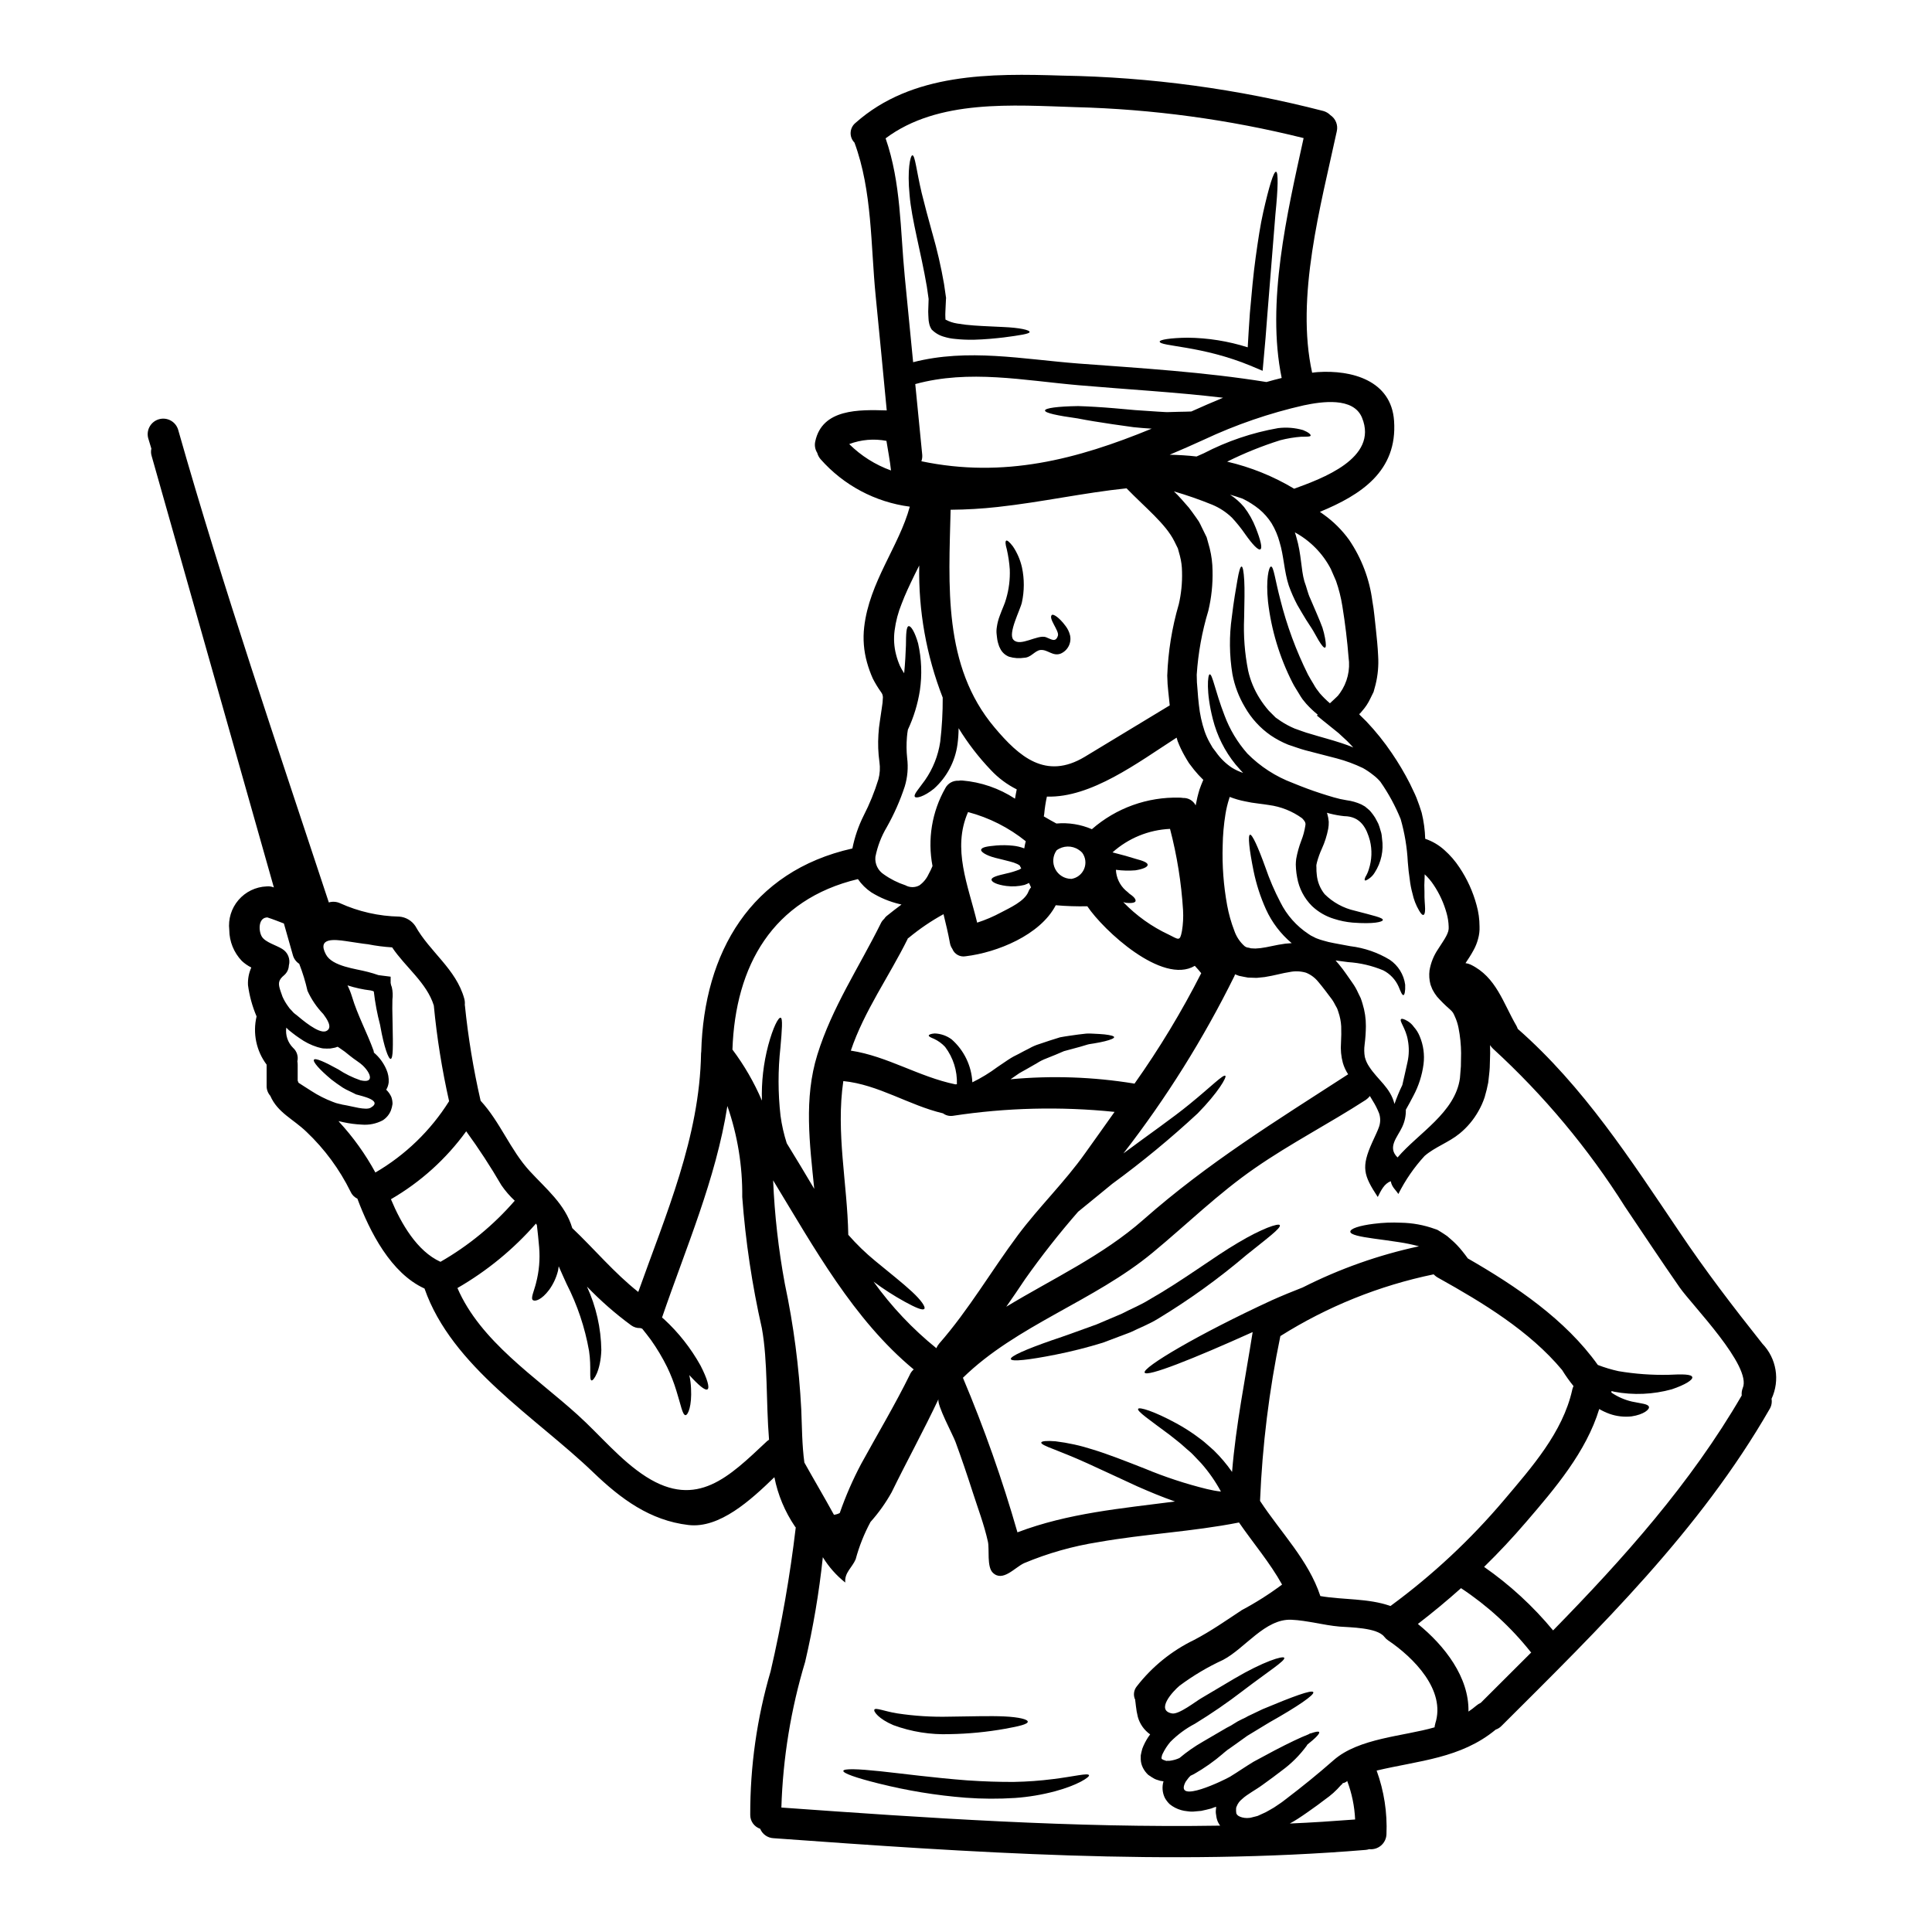 <?xml version="1.0" encoding="UTF-8"?>
<!-- Uploaded to: SVG Repo, www.svgrepo.com, Generator: SVG Repo Mixer Tools -->
<svg fill="#000000" width="800px" height="800px" version="1.1" viewBox="144 144 512 512" xmlns="http://www.w3.org/2000/svg">
 <g>
  <path d="m499.71 616.7c0.027-0.027 0.055-0.027 0.109-0.055l-0.082 0.109-0.395 0.355c-1.242 1.434-2.66 2.703-4.219 3.785-0.633 0.492-1.262 0.957-1.969 1.48-1.754 1.258-3.543 2.551-5.207 3.617-0.711 0.469-1.43 0.879-2.141 1.262 5.785-0.246 11.57-0.633 17.32-1.07h-0.004c-0.156-3.5-0.867-6.953-2.109-10.23-0.094 0.145-0.23 0.262-0.395 0.328-0.234 0.145-0.492 0.238-0.766 0.273-0.023 0.027-0.051 0.027-0.078 0.055zm-265.16-180c0.051 0 0.301 0.055 0.301 0.055l1.016 0.188c1.344 0.219 5.07 1.348 6.332 0.633 3.481-1.969-2.551-3.148-3.594-3.484l-0.133-0.027-0.219-0.082-0.305-0.164-0.438-0.215-0.906-0.441c-0.594-0.262-1.172-0.566-1.727-0.906-1.121-0.738-2.164-1.48-3.043-2.164-3.289-2.754-4.965-4.723-4.633-5.262 0.332-0.539 2.852 0.574 6.414 2.547h0.004c1.836 1.215 3.82 2.191 5.902 2.906 3.809 0.906 2.715-1.949 0.551-3.977-0.633-0.629-2.305-1.645-3.316-2.496v0.004c-0.914-0.785-1.875-1.508-2.883-2.164l-0.395-0.246-0.191 0.055v-0.004c-0.113 0.059-0.23 0.105-0.355 0.137-0.086 0.008-0.168 0.027-0.246 0.059-0.395 0.055-0.711 0.164-1.18 0.215h-0.004c-0.629 0.031-1.258 0.023-1.887-0.023-0.602-0.082-0.988-0.246-1.508-0.359-1.691-0.527-3.285-1.328-4.723-2.359-0.684-0.438-1.32-0.934-1.922-1.398l-0.961-0.766-0.629-0.629v-0.004c-0.281 1.977 0.391 3.973 1.809 5.375 0.996 0.895 1.422 2.258 1.125 3.562 0.055 0.305 0.082 0.617 0.082 0.93v4.168c0.027 0.082 0.055 0.137 0.082 0.215v0.004c0.027 0.125 0.074 0.246 0.137 0.355 0.906 0.574 2.004 1.316 3.375 2.164v0.004c1.801 1.168 3.723 2.144 5.731 2.906 0.574 0.242 1.168 0.426 1.777 0.547l0.523 0.109zm279-0.137v-0.004c0.598-1.711 1.293-3.387 2.082-5.016 0.441-2.055 0.961-4.059 1.375-6.113 0.422-1.902 0.449-3.871 0.082-5.785-0.496-3.07-2.363-5.117-1.781-5.566 0.219-0.215 0.852 0 1.781 0.551 0.621 0.383 1.156 0.887 1.574 1.48 0.668 0.742 1.203 1.598 1.574 2.523 0.984 2.332 1.332 4.887 1.012 7.398-0.383 2.926-1.293 5.762-2.684 8.363-0.684 1.316-1.348 2.547-2.004 3.699 0.039 1.594-0.297 3.168-0.984 4.606-1.234 2.66-4.004 5.344-1.207 8.035 5.484-6.441 15.301-11.898 16.531-21.027 0.082-1.016 0.168-2.059 0.246-3.125 0.027-1.152 0.055-2.305 0.055-3.457h0.004c-0.02-2.266-0.246-4.523-0.688-6.746-0.207-1.051-0.535-2.07-0.988-3.043-0.133-0.328-0.289-0.648-0.469-0.953-0.129-0.137-0.25-0.285-0.352-0.441l-0.574-0.547c-1.18-1.023-2.285-2.125-3.32-3.293-0.449-0.574-0.844-1.191-1.18-1.836l-0.215-0.492-0.082-0.246-0.027-0.055-0.004-0.004c-0.016-0.016-0.023-0.035-0.027-0.055-0.055-0.105-0.191-0.52-0.191-0.52-0.328-1.223-0.41-2.5-0.25-3.754 0.344-2.004 1.113-3.91 2.254-5.594 0.875-1.398 1.695-2.523 2.191-3.512 0.215-0.402 0.387-0.824 0.52-1.258 0.102-0.395 0.141-0.801 0.109-1.207-0.035-1.203-0.219-2.402-0.547-3.562-0.734-2.664-1.891-5.188-3.426-7.481-0.676-1.035-1.48-1.984-2.387-2.824 0 0.395-0.027 0.789-0.027 1.125-0.078 1.168-0.086 2.336-0.027 3.508-0.055 2.059 0.164 3.484 0.164 4.5s-0.137 1.508-0.414 1.613c-0.277 0.105-0.656-0.242-1.18-1.148v-0.004c-0.824-1.402-1.418-2.93-1.754-4.523-0.336-1.211-0.574-2.449-0.715-3.703-0.219-1.426-0.395-2.934-0.52-4.633-0.191-3.852-0.828-7.668-1.891-11.375-1.418-3.492-3.223-6.812-5.383-9.902-0.562-0.66-1.195-1.258-1.891-1.777-0.855-0.688-1.762-1.301-2.715-1.84-2.219-1.062-4.531-1.918-6.906-2.551-2.66-0.684-5.461-1.426-8.363-2.164-1.48-0.395-3.016-0.988-4.551-1.48-1.625-0.66-3.18-1.484-4.633-2.469-2.805-1.949-5.141-4.508-6.828-7.477-1.613-2.695-2.734-5.656-3.316-8.742-0.82-5.012-0.871-10.121-0.156-15.148 0.492-4.195 1.094-7.516 1.48-9.789 0.387-2.273 0.766-3.59 1.098-3.59s0.574 1.316 0.711 3.672c0.137 2.359 0.055 5.785-0.027 9.922-0.211 4.699 0.145 9.406 1.066 14.02 0.586 2.582 1.609 5.047 3.019 7.289 0.73 1.172 1.555 2.281 2.465 3.32l1.809 1.809 0.359 0.246 0.984 0.684v0.004c1.16 0.77 2.394 1.426 3.676 1.969 1.398 0.469 2.684 1.016 4.141 1.398 2.754 0.852 5.617 1.574 8.305 2.469 1.07 0.332 2.082 0.738 3.098 1.152-0.547-0.574-1.07-1.18-1.645-1.727l-2.246-2.082c-1.371-1.125-2.793-2.246-4.223-3.402l-1.066-0.879c-0.109-0.137-0.523-0.277-0.395-0.438l0.164-0.164c-1.086-0.879-2.106-1.84-3.043-2.879l-0.988-1.207c-0.344-0.484-0.664-0.988-0.961-1.508-0.547-0.934-1.203-1.867-1.699-2.879-3.422-6.711-5.621-13.98-6.492-21.465-0.605-5.902 0.215-9.266 0.789-9.32 0.711-0.055 1.094 3.562 2.469 8.746h-0.004c1.727 6.875 4.188 13.547 7.344 19.898 0.469 0.906 1.016 1.727 1.508 2.578 0.219 0.359 0.551 0.988 0.684 1.125l0.906 1.203v0.004c0.836 0.961 1.742 1.859 2.715 2.688l1.23-1.152 0.605-0.574 0.355-0.359c0.109-0.133 0.082-0.109 0.109-0.16l0.359-0.469c1.957-2.75 2.773-6.148 2.277-9.488-0.305-4.031-0.906-9.055-1.645-13.57-0.359-2.266-0.918-4.496-1.676-6.66-0.441-1.043-0.906-2.082-1.371-3.148h0.004c-2.141-4.121-5.465-7.508-9.547-9.723 0.16 0.441 0.301 0.879 0.395 1.262 1.371 4.606 1.207 8.469 2.137 11.734 0.605 1.574 0.879 3.125 1.574 4.578 0.633 1.453 1.234 2.852 1.754 4.086 0.574 1.344 1.07 2.551 1.453 3.59 0.289 0.902 0.516 1.824 0.688 2.754 0.277 1.535 0.305 2.441 0 2.547-0.305 0.105-0.875-0.574-1.695-1.918-0.395-0.684-0.852-1.508-1.402-2.469-0.551-0.961-1.258-1.922-1.945-3.043-0.684-1.121-1.508-2.496-2.332-3.938l0.004 0.004c-0.859-1.629-1.602-3.312-2.223-5.043-1.234-3.699-1.348-8.035-2.441-11.512l0.004-0.004c-0.473-1.773-1.195-3.473-2.144-5.047-0.895-1.402-2.004-2.66-3.285-3.727-1.359-1.098-2.84-2.035-4.418-2.793-1.094-0.395-2.191-0.711-3.289-1.043 1.387 0.902 2.633 2 3.703 3.262 1.301 1.699 2.356 3.57 3.125 5.566 1.258 3.207 1.777 5.316 1.203 5.648s-2.082-1.262-4.059-4.059h0.004c-1.055-1.527-2.219-2.973-3.481-4.328-1.512-1.457-3.277-2.617-5.211-3.426-3.328-1.352-6.723-2.535-10.172-3.543 1.348 1.258 2.66 2.82 3.938 4.277 0.633 0.789 1.207 1.645 1.812 2.465l0.852 1.234c0.277 0.465 0.492 0.934 0.711 1.398 0.465 0.934 0.906 1.867 1.371 2.797 0.277 1.012 0.551 2 0.824 2.988h-0.004c0.473 1.914 0.719 3.871 0.738 5.84 0.09 3.59-0.285 7.176-1.121 10.664-1.668 5.508-2.695 11.188-3.07 16.926-0.004 1.348 0.07 2.691 0.215 4.031 0.109 1.344 0.191 2.754 0.359 3.977 0.246 2.383 0.758 4.734 1.523 7.004 0.355 1.016 0.793 1.996 1.316 2.938l0.789 1.371 0.934 1.23h-0.004c1.129 1.602 2.539 2.984 4.168 4.078 0.941 0.574 1.941 1.043 2.988 1.398l-0.191-0.215-0.629-0.688c-0.395-0.438-0.789-0.902-1.18-1.344l-0.004-0.004c-2.852-3.508-4.898-7.598-6.008-11.98-1.863-7.262-1.344-11.844-0.852-11.898 0.738-0.133 1.43 4.387 3.938 10.887 1.383 3.715 3.438 7.144 6.062 10.117 3.414 3.449 7.539 6.113 12.086 7.812 2.469 1.016 4.938 1.945 7.32 2.711 1.148 0.395 2.387 0.738 3.562 1.098 1.09 0.32 2.199 0.566 3.32 0.742 1.359 0.176 2.688 0.555 3.934 1.125l0.961 0.547 0.934 0.789v-0.004c0.258 0.211 0.488 0.449 0.684 0.715l0.492 0.629c0.395 0.523 0.734 1.082 1.016 1.672 0.297 0.492 0.527 1.023 0.688 1.574 0.164 0.547 0.332 1.07 0.469 1.574s0.16 1.016 0.215 1.535c0.477 3.144-0.215 6.356-1.945 9.023-0.426 0.715-1.02 1.312-1.727 1.75-0.465 0.305-0.766 0.395-0.879 0.305-0.109-0.09-0.055-0.438 0.164-0.934h0.004c0.391-0.645 0.691-1.332 0.902-2.055 0.789-2.438 0.887-5.043 0.281-7.531-0.852-3.148-2.363-6.438-6.797-6.496v0.004c-1.297-0.137-2.578-0.363-3.84-0.688-0.246-0.082-0.52-0.164-0.789-0.219h0.004c0.039 0.082 0.078 0.164 0.109 0.246 0.207 0.707 0.34 1.434 0.395 2.168 0.012 0.613-0.031 1.227-0.141 1.832-0.348 1.805-0.906 3.566-1.668 5.238-0.539 1.176-0.98 2.398-1.316 3.644-0.055 0.191-0.082 0.414-0.137 0.629-0.055 0.215 0 0.578 0 0.879h-0.004c-0.012 0.57 0.016 1.137 0.086 1.703 0.156 1.91 0.883 3.734 2.086 5.234 2.199 2.188 4.973 3.707 8 4.387 5.074 1.344 7.477 1.84 7.43 2.469-0.055 0.492-2.387 1.121-8.035 0.684h0.004c-1.66-0.145-3.297-0.477-4.883-0.988-2.191-0.66-4.199-1.824-5.863-3.398-2.062-2.055-3.441-4.695-3.934-7.566-0.145-0.75-0.246-1.512-0.305-2.273 0-0.395-0.055-0.738-0.055-1.18 0-0.441 0.055-0.984 0.109-1.48 0.297-1.648 0.746-3.262 1.344-4.828 0.504-1.266 0.859-2.586 1.07-3.934 0-0.215 0.109-0.547 0.027-0.656s-0.027-0.242-0.082-0.328c-0.215-0.375-0.48-0.715-0.789-1.016-2.598-1.883-5.621-3.09-8.801-3.512-0.93-0.16-1.75-0.242-2.852-0.395h0.004c-1.164-0.129-2.316-0.32-3.457-0.574-1.395-0.266-2.762-0.664-4.082-1.18-0.055 0.219-0.137 0.414-0.191 0.602-0.406 1.289-0.719 2.602-0.934 3.938-0.449 2.766-0.699 5.559-0.742 8.363-0.164 5.301 0.234 10.602 1.184 15.816 0.422 2.293 1.055 4.543 1.891 6.715 0.543 1.598 1.492 3.027 2.758 4.141 0.18 0.125 0.375 0.227 0.578 0.305 0.371 0.051 0.734 0.133 1.094 0.246 0.414 0 0.789 0.027 1.18 0.055l1.344-0.109c1.867-0.215 4.031-0.852 6.555-1.18 0.547-0.055 1.121-0.109 1.699-0.137v-0.004c-2.906-2.438-5.231-5.492-6.801-8.938-1.473-3.262-2.574-6.672-3.293-10.172-1.18-5.836-1.535-9.445-0.957-9.625 0.578-0.176 2.137 3.234 4.109 8.719 1.078 3.148 2.394 6.211 3.938 9.16 1.699 3.426 4.281 6.34 7.477 8.441l0.602 0.395c0.027 0.023 0.441 0.215 0.656 0.328h0.004c0.422 0.254 0.875 0.457 1.344 0.602 0.711 0.277 1.75 0.523 2.684 0.789 1.969 0.441 3.938 0.738 5.867 1.125l0.004-0.004c3.668 0.453 7.203 1.676 10.363 3.59 2.238 1.523 3.723 3.926 4.082 6.609 0.082 1.781-0.188 2.754-0.465 2.754-0.359 0.023-0.711-0.879-1.285-2.277-0.824-1.836-2.246-3.344-4.031-4.273-2.965-1.242-6.113-1.984-9.32-2.191-1.07-0.137-2.195-0.277-3.344-0.441 0.301 0.332 0.602 0.684 0.879 1.016 0.711 0.852 1.316 1.672 1.836 2.414 0.578 0.852 1.156 1.672 1.727 2.469l-0.004-0.004c0.602 0.84 1.117 1.738 1.535 2.684l0.684 1.398c0.191 0.469 0.332 0.988 0.496 1.512 0.594 1.91 0.891 3.902 0.879 5.902-0.016 1.633-0.125 3.262-0.332 4.883-0.152 1.102-0.137 2.223 0.055 3.316 0.238 0.93 0.637 1.812 1.184 2.602 2.234 3.449 5.578 5.477 6.672 9.836zm-13.953 180.2-0.023-0.004v0.027c0.016 0 0.023-0.012 0.023-0.027zm111.44-116.68v-0.004c3.762 3.898 4.731 9.707 2.441 14.617 0.16 0.922-0.012 1.875-0.492 2.684-18.5 32.184-44.961 57.984-71.035 83.973v-0.004c-0.434 0.465-0.973 0.812-1.574 1.016-9.238 7.648-20.395 8.199-31.555 10.855 1.965 5.406 2.852 11.145 2.606 16.891-0.043 1.145-0.562 2.219-1.43 2.965-0.867 0.746-2.008 1.098-3.148 0.973-0.293 0.094-0.598 0.16-0.902 0.191-51.926 4.301-105.05 0.656-156.95-3.098-1.566-0.07-2.949-1.047-3.543-2.496-1.578-0.527-2.641-2.008-2.633-3.672-0.039-12.879 1.777-25.695 5.398-38.055 2.926-12.578 5.152-25.309 6.664-38.133-0.07-0.066-0.133-0.141-0.191-0.219-2.684-3.953-4.547-8.406-5.473-13.094-6.25 6.059-14.531 13.652-22.781 12.668-10.199-1.203-17.875-6.906-25.168-13.898-15.215-14.641-37.535-28.02-44.77-48.77-8.883-4.031-14.504-15.023-17.793-23.824v-0.004c-0.809-0.367-1.453-1.023-1.805-1.84-2.918-5.93-6.871-11.297-11.668-15.844-3.543-3.426-7.648-5.07-9.594-9.535l0.004-0.004c-0.672-0.758-1.027-1.742-0.988-2.754v-5.527c-2.742-3.652-3.715-8.332-2.66-12.777-1.133-2.648-1.898-5.445-2.277-8.305-0.078-1.598 0.223-3.195 0.879-4.66-0.922-0.457-1.773-1.047-2.523-1.754-2.109-2.211-3.297-5.144-3.316-8.199-0.324-2.867 0.555-5.738 2.434-7.926 1.879-2.191 4.582-3.5 7.465-3.613 0.652-0.074 1.312 0.023 1.918 0.273-10.809-38.105-21.602-76.215-32.383-114.32-0.203-0.637-0.23-1.316-0.082-1.969-0.277-0.93-0.578-1.891-0.852-2.82-0.543-2.172 0.746-4.383 2.906-4.977 2.156-0.598 4.398 0.641 5.043 2.781 11.953 42.074 26.234 83.719 39.934 125.28 0.969-0.289 2.008-0.223 2.93 0.188 4.953 2.246 10.309 3.461 15.746 3.566 1.723 0.137 3.289 1.059 4.25 2.496 3.809 6.852 10.801 11.375 12.965 19.242 0.152 0.547 0.199 1.113 0.141 1.676 0 0.027 0.027 0.055 0.027 0.109 0.867 8.504 2.258 16.945 4.168 25.277 5.207 5.648 7.871 13.047 12.988 18.613 4.305 4.688 9.445 8.828 11.297 15.133 5.863 5.566 11.133 11.898 17.492 16.926 7.316-20.562 16.285-41.039 16.641-63.246v-0.004c0.004-0.148 0.02-0.293 0.051-0.438 0.715-26.289 13.133-47.812 40.059-53.84l-0.004-0.004c0.598-3.004 1.594-5.914 2.961-8.656 1.598-3.106 2.914-6.344 3.938-9.68 0.398-1.484 0.488-3.031 0.27-4.551-0.34-2.414-0.43-4.859-0.27-7.293 0.066-1.203 0.199-2.402 0.391-3.59l0.496-3.375c0.172-0.957 0.273-1.93 0.301-2.902-0.008-0.234-0.047-0.461-0.109-0.688-0.086-0.234-0.207-0.457-0.355-0.66-0.832-1.156-1.574-2.375-2.219-3.644-0.617-1.383-1.133-2.812-1.535-4.273-0.852-3.039-1.105-6.215-0.742-9.352 1.371-11.977 9.266-21.465 12.086-31.91h0.004c-9.152-1.195-17.559-5.672-23.66-12.594-0.414-0.488-0.711-1.059-0.879-1.676-0.57-0.895-0.754-1.98-0.52-3.012 1.84-8.691 11.594-8.441 18.945-8.227-0.957-10.109-1.93-20.199-2.926-30.277-1.348-13.516-0.879-27.828-5.621-40.688-0.707-0.711-1.078-1.695-1.02-2.699 0.059-1.004 0.539-1.934 1.324-2.562 14.957-13.27 35.816-13.102 54.746-12.5 23.355 0.387 46.582 3.531 69.195 9.375 0.707 0.195 1.352 0.574 1.867 1.098 1.41 0.938 2.09 2.652 1.699 4.301-4.223 19.574-10.969 43.945-6.527 63.961 0.492-0.055 0.988-0.137 1.48-0.164 8.992-0.602 19.492 2.191 20.23 12.914 0.934 13.383-8.828 19.656-19.656 24.125 0.332 0.246 0.629 0.441 0.961 0.684 2.621 1.863 4.918 4.148 6.797 6.758 3.285 4.836 5.391 10.375 6.144 16.172 0.492 2.66 0.629 5.019 0.93 7.43 0.246 2.332 0.496 4.688 0.605 7.129v0.004c0.16 2.559-0.07 5.129-0.684 7.617-0.164 0.656-0.332 1.285-0.523 1.922l-0.879 1.789c-0.547 1.168-1.258 2.246-2.109 3.211l-0.574 0.684-0.109 0.082c-0.082 0.055-0.219 0.109-0.109 0.164l0.164 0.219c0.602 0.574 1.18 1.148 1.727 1.699v0.004c2.465 2.598 4.707 5.394 6.715 8.359 1.758 2.578 3.352 5.258 4.769 8.035 0.602 1.344 1.258 2.523 1.781 3.836 0.523 1.316 0.984 2.684 1.371 3.938 0.551 2.266 0.863 4.578 0.934 6.906 1.895 0.641 3.641 1.668 5.117 3.016 1.508 1.34 2.828 2.867 3.938 4.551 2.059 3.062 3.598 6.445 4.555 10.008 0.52 1.84 0.781 3.738 0.785 5.648 0.051 1.129-0.082 2.258-0.395 3.344-0.27 1.023-0.664 2.008-1.18 2.934-0.742 1.398-1.512 2.492-2.141 3.453 0.477 0.059 0.938 0.191 1.375 0.395 6.769 3.285 8.609 10.199 12.113 16.199 0.141 0.266 0.262 0.539 0.359 0.824 17.465 15.328 29.883 34.637 42.793 53.734 6.894 10.297 14.32 19.977 22.023 29.68zm-5.191 11.758c2.496-5.781-13.406-21.93-16.695-26.621-4.938-7.086-9.68-14.258-14.5-21.41-9.746-15.457-21.512-29.547-34.984-41.891-0.301-0.285-0.566-0.605-0.789-0.957 0.027 0.711 0.027 1.426 0.027 2.137-0.027 1.285-0.055 2.578-0.109 3.809-0.055 1.23-0.277 2.66-0.395 3.938h0.004c-0.254 1.328-0.574 2.641-0.961 3.938-0.43 1.297-0.992 2.547-1.676 3.727-1.266 2.246-2.941 4.234-4.934 5.871-2.906 2.387-6.578 3.59-9.293 5.949v-0.004c-2.781 3.023-5.121 6.422-6.965 10.094-0.738-1.152-1.727-1.812-2.004-3.375-1.75 0.602-2.629 2.523-3.453 4.168-3.781-5.758-4.445-7.871-1.453-14.504 0.711-1.535 1.574-3.402 1.695-3.836h0.004c0.488-1.219 0.527-2.57 0.113-3.812-0.465-1.188-1.043-2.324-1.727-3.398-0.277-0.438-0.496-0.824-0.715-1.203v-0.004c-0.301 0.391-0.66 0.734-1.066 1.012-9.652 6.25-19.961 11.543-29.418 18.105-9.758 6.746-18.039 14.914-27.141 22.434-15.465 12.801-36.055 19.242-50.227 33.117v0.004c5.633 13.348 10.461 27.027 14.449 40.957 13.461-5.117 27.605-6.332 41.754-8.172-3.562-1.23-6.906-2.66-9.977-4.004-4.992-2.301-9.445-4.383-13.242-6.113-3.793-1.727-6.801-2.879-8.91-3.727-2.191-0.824-3.402-1.402-3.316-1.781 0.082-0.383 1.398-0.52 3.754-0.332 3.352 0.406 6.656 1.133 9.871 2.172 4.059 1.23 8.719 3.07 13.816 5.07l-0.004-0.004c5.356 2.234 10.871 4.047 16.504 5.43 1.211 0.297 2.438 0.52 3.676 0.656-1.453-2.691-3.211-5.211-5.238-7.508-0.738-0.766-1.453-1.508-2.137-2.246s-1.508-1.32-2.191-1.969c-1.402-1.316-2.856-2.332-4.113-3.371-5.234-3.898-8.609-6.199-8.266-6.828 0.305-0.547 4.195 0.602 10.176 3.863 1.652 0.906 3.254 1.902 4.793 2.988 0.824 0.633 1.699 1.207 2.551 1.922 0.852 0.711 1.699 1.508 2.578 2.273 1.773 1.738 3.379 3.637 4.797 5.676 1.016-12.473 3.508-24.703 5.457-37.066-15.82 7.129-28.043 11.98-28.621 10.746-0.656-1.344 14.199-10.172 33.664-19.16 2.824-1.262 5.594-2.387 8.266-3.43h-0.004c9.746-4.934 20.09-8.594 30.77-10.887-1.742-0.465-3.508-0.832-5.289-1.098-2.441-0.395-4.688-0.656-6.609-0.934-3.781-0.52-6.277-1.039-6.297-1.836-0.02-0.797 2.332-1.617 6.332-2.109v0.004c2.348-0.301 4.719-0.391 7.086-0.277 3.059 0.051 6.09 0.605 8.965 1.645l0.629 0.215c0.027 0.027 0.395 0.219 0.395 0.219v0.004c0.059 0.035 0.113 0.07 0.164 0.113l0.246 0.137 0.906 0.574c0.328 0.219 0.602 0.395 0.93 0.629l0.988 0.852c1.156 0.988 2.211 2.094 3.148 3.289 0.496 0.602 0.934 1.207 1.344 1.781 12.777 7.348 25.855 16.172 34.465 28.238 1.781 0.688 3.617 1.234 5.481 1.645 4.41 0.742 8.883 1.066 13.352 0.961 3.617-0.191 6.031-0.164 6.195 0.629 0.164 0.711-1.812 2-5.398 3.207v0.004c-4.977 1.379-10.199 1.605-15.273 0.656-0.246-0.055-0.492-0.137-0.738-0.191 0.004 0.137-0.004 0.273-0.027 0.41 1.656 1.125 3.504 1.934 5.453 2.387 2.441 0.52 4.305 0.602 4.496 1.398 0.191 0.656-1.316 2.027-4.606 2.523-1.961 0.215-3.945-0.008-5.809-0.664-0.957-0.344-1.879-0.773-2.758-1.285-3.453 11.352-11.734 21.055-19.324 29.883-3.621 4.223-7.32 8.172-11.188 11.953 6.832 4.758 12.984 10.422 18.289 16.832 18.695-19.109 36.461-38.965 49.988-62.262v0.004c-0.07-0.672 0.023-1.348 0.27-1.977zm-45.211 0.523h0.004c0.082-0.359 0.203-0.707 0.355-1.043-1.098-1.348-2.106-2.766-3.016-4.25-8.637-10.363-21.086-17.875-32.625-24.316-0.527-0.266-1.012-0.617-1.422-1.043-14.414 2.981-28.176 8.527-40.629 16.367v0.031c-2.977 14.375-4.777 28.973-5.379 43.641 5.457 8.336 12.832 15.68 15.984 25.223 6.086 1.043 12.668 0.547 18.586 2.633 11.117-8.16 21.23-17.598 30.133-28.129 7.25-8.582 15.504-17.848 18.023-29.113zm-24.219 82.902c4.461-4.441 8.922-8.891 13.383-13.352-0.055-0.027-0.082-0.082-0.137-0.109h-0.004c-5.227-6.582-11.461-12.293-18.473-16.926-3.648 3.262-7.457 6.422-11.434 9.484 7.129 5.781 13.598 14.145 13.406 23.223h-0.004c0.727-0.484 1.422-1.012 2.086-1.574 0.355-0.301 0.75-0.555 1.176-0.746zm-12.062 5.512c2.883-8.879-5.754-17.52-12.5-22.07h-0.004c-0.387-0.262-0.73-0.586-1.012-0.961-1.895-2.438-9.078-2.465-11.844-2.684-4.195-0.359-8.66-1.645-12.75-1.812-6.961-0.328-12.34 7.625-18.105 10.629h0.004c-4.078 1.875-7.945 4.172-11.547 6.852-1.805 1.508-6.41 6.527-2 7.348 1.812 0.355 6.332-3.234 7.84-4.086 2.934-1.699 5.812-3.484 8.746-5.184 7.676-4.523 12.805-6.059 13.156-5.484 0.395 0.738-4.273 3.648-10.992 8.773h0.004c-4.074 3.129-8.312 6.039-12.695 8.719-2.398 1.254-4.59 2.875-6.496 4.801-0.82 0.965-1.512 2.031-2.059 3.18-0.113 0.211-0.188 0.445-0.219 0.684l-0.078 0.305c0.02 0.043 0.027 0.09 0.027 0.137-0.027 0.242 0.051 0.082 0.078 0.242 0.145 0.059 0.285 0.133 0.414 0.223 0 0.027 0.246 0.082 0.246 0.082 0.16 0.055 0.395 0.164 0.547 0.191 0.164-0.055 0.137 0 0.395-0.027 0.266 0.012 0.527-0.008 0.789-0.055 0.785-0.125 1.551-0.355 2.273-0.684 1.934-1.625 4.008-3.074 6.199-4.328 1.066-0.629 2.109-1.23 3.148-1.84 1.039-0.605 2.137-1.23 3.148-1.836 0.395-0.191 0.766-0.414 1.148-0.602 0.602-0.395 1.207-0.738 1.781-1.098 0.738-0.395 1.453-0.738 2.164-1.07 0.191-0.133 0.441-0.242 0.629-0.355 0.277-0.137 0.523-0.246 0.766-0.359 1.07-0.52 2.086-0.984 3.043-1.453 8.062-3.375 13.023-5.207 13.434-4.523 0.41 0.684-4.137 3.809-11.652 8.035-1.781 1.066-3.727 2.273-5.836 3.543-1.016 0.738-2.113 1.508-3.207 2.301l-1.672 1.18-0.441 0.301c-0.027 0.027-0.078 0.055-0.078 0.082l-0.191 0.137-0.824 0.684 0.008 0.008c-2.383 2.051-4.957 3.871-7.688 5.426-0.332 0.164-0.633 0.332-0.961 0.469-0.359 0.348-0.684 0.734-0.961 1.148l-0.246 0.332c-0.027 0.027-0.109 0.219-0.133 0.219-3.047 5.977 10.441-0.633 11.789-1.43 2.164-1.316 4.027-2.629 6.25-3.977 2.027-1.066 3.894-2.082 5.617-3.016 3.84-2 6.883-3.453 8.938-4.246 0.305-0.191 0.52-0.305 0.656-0.277 1.262-0.438 2.031-0.574 2.191-0.332 0.219 0.395-0.93 1.574-3.148 3.344-0.051 0.082-0.078 0.164-0.133 0.246l-0.004 0.012c-1.848 2.527-4.078 4.754-6.606 6.602-1.508 1.18-3.207 2.414-4.992 3.703-1.918 1.426-4.137 2.523-5.566 3.863v0.004c-0.648 0.512-1.141 1.191-1.426 1.969-0.273 0.305-0.109 2.141 0 1.895 0.109 0.738 2.301 1.535 4.195 0.934 0.465-0.137 0.988-0.219 1.398-0.359l1.016-0.465c0.75-0.305 1.477-0.676 2.164-1.098 0.766-0.406 1.496-0.863 2.195-1.371 0.723-0.465 1.418-0.969 2.086-1.508 4.356-3.316 8.527-6.691 12.637-10.309 6.691-5.902 18.559-6.332 26.766-8.719 0.031-0.332 0.098-0.664 0.195-0.984zm-37.336-327.28c7.086-2.606 22.367-8.004 17.93-18.805-2.273-5.566-10.801-4.25-15.352-3.289l-0.004-0.004c-9.16 2.074-18.066 5.137-26.566 9.129-3.043 1.402-6.059 2.715-9.055 3.977 2.414 0.055 4.769 0.191 7.129 0.469 0.656-0.305 1.258-0.574 1.918-0.852 6.18-3.211 12.816-5.461 19.68-6.664 2.223-0.277 4.481-0.102 6.637 0.523 1.426 0.574 2.055 1.148 2 1.453-0.055 0.305-0.984 0.301-2.414 0.301v-0.004c-1.906 0.141-3.797 0.453-5.644 0.934-4.832 1.523-9.535 3.418-14.066 5.676 6.262 1.453 12.258 3.875 17.77 7.184 0.02 0.004 0.035-0.008 0.035-0.027zm14.258 155.2h-0.004c-0.613-0.93-1.086-1.945-1.398-3.016-0.469-1.73-0.637-3.531-0.496-5.32 0.082-1.574 0.109-2.906 0.055-4.383-0.074-1.312-0.332-2.602-0.766-3.84-0.109-0.305-0.191-0.629-0.332-0.934l-0.52-0.934c-0.336-0.691-0.75-1.344-1.23-1.941l-1.535-2.031c-0.578-0.766-1.152-1.453-1.672-2.082h-0.004c-0.859-1.082-1.98-1.922-3.262-2.441-1.434-0.422-2.949-0.48-4.41-0.164-1.781 0.246-3.898 0.906-6.555 1.32-0.711 0.078-1.398 0.16-2.137 0.215l-2.305-0.082c-0.789-0.133-1.574-0.301-2.363-0.465-0.332-0.109-0.688-0.246-1.043-0.395-0.055 0.164-0.109 0.305-0.164 0.469h-0.004c-8.207 16.609-18.062 32.355-29.418 46.996 6.856-5.117 13.051-9.375 17.52-13.047 5.648-4.578 8.992-8.035 9.512-7.516 0.359 0.395-1.895 4.387-7.32 9.926h0.004c-7.191 6.668-14.758 12.91-22.672 18.695-3.098 2.523-6.141 5.047-9.055 7.402v0.004c-4.969 5.695-9.648 11.645-14.012 17.816-1.641 2.469-3.312 4.91-5.016 7.348 12.203-7.402 25.465-13.488 36.324-23.059 17.125-15.102 35.219-26.207 54.273-38.543zm-21.648-183.46c1.348-0.387 2.691-0.742 4.031-1.07-4.113-19.93 1.426-43.586 5.812-63.574h-0.004c-19.789-4.926-40.055-7.676-60.438-8.199-16.531-0.52-36.402-2.164-50.332 8.266 4.113 11.844 3.867 24.262 5.074 36.625l2.219 22.703c14.531-3.731 29.004-0.789 43.863 0.355 16.75 1.25 33.199 2.231 49.758 4.894zm-6.633 325.51h-0.004c3.762-1.992 7.363-4.273 10.773-6.824-3.262-5.867-7.621-10.938-11.414-16.449-12.34 2.441-24.949 3.016-37.312 5.207h-0.004c-6.742 1.062-13.332 2.93-19.629 5.566-2.469 1.125-5.676 5.117-8.309 2.523-1.617-1.574-0.852-6.223-1.285-8.199-0.988-4.496-2.688-8.934-4.086-13.297-1.398-4.359-2.906-8.797-4.496-13.129-0.602-1.727-5.117-10.031-4.496-11.414-3.938 8.359-8.391 16.449-12.449 24.754-1.566 2.809-3.441 5.438-5.586 7.84-1.691 3.137-3.012 6.457-3.938 9.898-0.934 2.219-3.019 3.543-2.754 6.168-2.363-1.875-4.375-4.148-5.949-6.719-0.984 9.336-2.551 18.602-4.688 27.746-3.781 12.535-5.898 25.512-6.297 38.598 38.434 2.754 77.5 5.43 116.27 4.797v0.004c-0.215-0.309-0.406-0.629-0.574-0.961-0.25-0.566-0.41-1.168-0.469-1.785-0.062-0.297-0.098-0.602-0.109-0.902l0.027-0.492 0.055-0.52v-0.246l0.027-0.109c-0.438 0.109-0.852 0.305-1.316 0.469-0.879 0.215-1.781 0.465-2.66 0.629-0.684 0.082-1.426 0.137-2.137 0.191l-0.637-0.004-0.359-0.027-0.684-0.082c-0.492-0.043-0.98-0.137-1.453-0.273-1.121-0.305-2.168-0.84-3.07-1.574-0.512-0.492-0.949-1.055-1.289-1.676-0.664-1.363-0.793-2.93-0.355-4.383-0.305-0.055-0.574-0.082-0.852-0.137-0.277-0.055-0.395-0.137-0.602-0.191l-0.305-0.082-0.137-0.055-0.273-0.105 0.004-0.004c-0.066-0.023-0.133-0.051-0.195-0.082-0.586-0.324-1.152-0.68-1.699-1.074-0.57-0.531-1.047-1.164-1.398-1.863-0.348-0.691-0.547-1.449-0.574-2.219v-1.066l0.188-0.906h0.004c0.102-0.562 0.277-1.105 0.523-1.617 0.473-1.082 1.07-2.102 1.777-3.043-1.582-1.117-2.734-2.746-3.258-4.609-0.246-0.973-0.418-1.961-0.523-2.961-0.027-0.301-0.055-0.629-0.109-0.934 0-0.027-0.027-0.133-0.055-0.395l-0.004 0.004c-0.012-0.082-0.012-0.168 0-0.25-0.582-1.172-0.418-2.578 0.414-3.59 4.055-5.223 9.262-9.438 15.219-12.312 4.356-2.277 8.395-5.102 12.5-7.816zm-13.285-317.7c2.754-1.23 5.562-2.469 8.414-3.644-12.723-1.508-25.414-2.195-38.273-3.316-14.562-1.262-28.977-4.223-43.297-0.305 0.605 6.223 1.219 12.445 1.84 18.668 0.062 0.605-0.016 1.215-0.219 1.785 21.879 4.578 41.234-0.492 61.027-8.637-1.645-0.109-3.289-0.219-4.824-0.395-1.969-0.277-3.809-0.551-5.594-0.789-3.543-0.523-6.582-1.016-9.211-1.535-5.316-0.738-8.637-1.43-8.637-2.086s3.371-1.094 8.773-1.18c2.711 0.082 6.059 0.273 9.594 0.574 1.754 0.164 3.594 0.328 5.512 0.492 1.895 0.137 3.867 0.246 5.867 0.395 0.934 0.027 2.137 0.164 2.82 0.137l2.965-0.082c1.102-0.027 2.199-0.027 3.242-0.082zm2.164 100.2c0.301-0.824 0.602-1.672 1.012-2.578-0.875-0.844-1.699-1.742-2.461-2.688l-1.32-1.723c-0.395-0.578-0.738-1.234-1.121-1.867-0.734-1.273-1.367-2.602-1.895-3.977-0.109-0.305-0.164-0.629-0.277-0.934-10.305 6.637-22.645 15.984-34.379 15.625l0.004 0.004c-0.332 1.52-0.57 3.055-0.711 4.606-0.027 0.219-0.082 0.414-0.109 0.633 1.098 0.656 2.219 1.285 3.344 1.891 3.211-0.289 6.441 0.227 9.402 1.504 6.414-5.609 14.707-8.594 23.223-8.359 0.312 0 0.625 0.027 0.934 0.082 1.402-0.051 2.711 0.715 3.344 1.969 0.258-1.414 0.594-2.812 1.012-4.188zm0.465 48.66c-0.52-0.629-1.016-1.234-1.574-1.812l-0.137-0.137c-8.609 5.117-24.234-9.445-28.48-15.793v0.004c-2.793 0.059-5.582-0.031-8.363-0.273-4.109 7.926-15.59 12.531-23.871 13.52-1.5 0.277-2.984-0.547-3.539-1.969-0.32-0.461-0.535-0.984-0.633-1.535-0.469-2.606-1.098-5.152-1.699-7.648-3.273 1.793-6.363 3.894-9.238 6.277-0.07 0.051-0.141 0.098-0.219 0.137-0.008 0.059-0.027 0.113-0.055 0.164-4.852 9.816-11.539 19.137-15.051 29.582 9.707 1.48 18.012 6.934 27.691 8.934h0.027c0.109 0 0.246-0.027 0.395-0.027h-0.004c0.125-3.559-0.977-7.055-3.125-9.895-0.832-0.895-1.828-1.617-2.934-2.137-0.906-0.359-1.426-0.629-1.398-0.879 0.027-0.246 0.574-0.469 1.574-0.547h0.004c1.621 0.059 3.191 0.605 4.492 1.574 3.289 2.898 5.266 7 5.484 11.375 2.336-1.137 4.562-2.496 6.648-4.051 0.934-0.629 1.836-1.258 2.754-1.863 0.305-0.191 0.332-0.219 0.824-0.523l0.684-0.395 1.402-0.711c0.902-0.496 1.805-0.961 2.684-1.402v0.004c0.867-0.504 1.793-0.91 2.754-1.203 1.918-0.656 3.754-1.258 5.484-1.781 1.727-0.328 3.344-0.52 4.824-0.738l2.082-0.242v-0.008c0.633-0.031 1.266-0.023 1.895 0.023 1.18 0.055 2.191 0.109 2.988 0.191 1.645 0.191 2.551 0.441 2.551 0.738 0 0.301-0.906 0.684-2.441 1.07-0.789 0.191-1.754 0.395-2.856 0.574-0.547 0.109-1.121 0.137-1.727 0.305-0.605 0.164-1.258 0.355-1.918 0.574-1.344 0.359-2.797 0.766-4.359 1.18-1.453 0.629-2.988 1.285-4.633 1.918v0.004c-0.883 0.324-1.73 0.75-2.519 1.262-0.852 0.492-1.754 0.984-2.633 1.508l-1.371 0.766-0.688 0.395-0.52 0.359c-0.574 0.395-1.18 0.824-1.781 1.23l-0.004 0.004c10.895-1.012 21.875-0.637 32.672 1.125 0.051 0.031 0.105 0.047 0.164 0.055 6.602-9.316 12.516-19.102 17.691-29.281zm-5.117-11.133v0.004c0.305-1.84 0.406-3.707 0.301-5.566-0.449-7.277-1.605-14.496-3.453-21.551-5.648 0.254-11.031 2.457-15.242 6.227 2.523 0.629 4.633 1.23 6.168 1.723 1.922 0.496 3.148 0.988 3.148 1.574 0 0.586-1.203 1.125-3.234 1.453v0.004c-1.727 0.141-3.465 0.094-5.18-0.137 0.086 2.078 1.008 4.035 2.547 5.43 0.395 0.301 0.738 0.629 1.066 0.934h0.004c0.324 0.215 0.637 0.453 0.93 0.711 0.496 0.465 0.738 0.879 0.656 1.203-0.082 0.328-0.52 0.469-1.258 0.52-0.438 0.008-0.875-0.012-1.312-0.051-0.219-0.055-0.469-0.137-0.688-0.191h-0.004c3.465 3.598 7.566 6.527 12.094 8.637 2.547 1.246 2.926 1.902 3.449-0.918zm-0.852-86.551 0.004 0.004c0.664-2.856 0.961-5.785 0.875-8.719-0.012-1.406-0.195-2.805-0.551-4.168l-0.547-2-0.934-1.895c-2.332-4.66-7.594-8.801-12.668-14.035-11.184 1.152-22.535 3.672-34.102 4.938h0.004c-4.16 0.465-8.344 0.711-12.527 0.742-0.469 19.934-2.113 41.422 11.652 57.711 6.488 7.707 13.562 13.977 23.906 7.754 7.516-4.527 15.02-9.07 22.512-13.625-0.137-1.152-0.246-2.273-0.359-3.402h-0.004c-0.176-1.492-0.277-2.992-0.297-4.492 0.23-6.371 1.25-12.688 3.031-18.809zm-24.789 145.38c2.551-3.59 5.184-7.238 7.785-10.938v-0.004c-14.277-1.473-28.688-1.121-42.875 1.043-0.914 0.129-1.84-0.109-2.578-0.656-9.055-2.141-17.105-7.625-26.426-8.555-2.004 13.707 1.066 27.055 1.316 40.738h-0.004c2.184 2.496 4.566 4.809 7.129 6.91 3.754 3.098 7.32 5.902 9.762 8.172 2.441 2.266 3.672 4.059 3.258 4.551-0.414 0.492-2.332-0.332-5.18-1.895-2.871-1.582-5.633-3.359-8.266-5.316 4.731 6.598 10.328 12.527 16.641 17.629 0.184-0.441 0.434-0.848 0.742-1.211 7.894-9.016 13.777-19.242 20.918-28.812 5.606-7.488 12.402-14.055 17.777-21.656zm-3.727-72.676c1.535-0.211 2.848-1.219 3.449-2.648 0.602-1.43 0.406-3.07-0.52-4.32-0.281-0.305-0.605-0.566-0.961-0.785-1.777-1.172-4.098-1.105-5.809 0.164-1.035 1.453-1.176 3.356-0.371 4.945 0.805 1.59 2.426 2.602 4.211 2.625zm-10.629 2.219c-0.16-0.395-0.355-0.789-0.52-1.152-0.398 0.199-0.812 0.375-1.23 0.523-1.562 0.387-3.18 0.48-4.773 0.273-2.551-0.328-3.977-1.066-3.938-1.699 0.039-0.633 1.574-1.066 3.809-1.574l0.004-0.004c1.188-0.25 2.352-0.598 3.484-1.039 0.207-0.094 0.398-0.215 0.574-0.355 0-0.027-0.191-0.328-0.277-0.492 0.055-0.359-1.316-0.988-2.711-1.32-1.484-0.395-2.824-0.711-3.938-0.984-2.387-0.629-3.938-1.617-3.676-2.219 0.262-0.602 1.574-0.824 4.004-1.043 1.461-0.117 2.93-0.102 4.391 0.055 0.973 0.094 1.93 0.316 2.848 0.656 0.055 0 0.109 0.055 0.164 0.055h0.004c0.09-0.637 0.223-1.27 0.391-1.891-4.5-3.621-9.711-6.254-15.293-7.731-4.277 9.734 0.027 19.383 2.414 29.309l-0.004-0.004c2.199-0.707 4.328-1.617 6.363-2.715 2.219-1.18 6.195-2.934 7.207-5.457v0.004c0.16-0.441 0.406-0.844 0.719-1.195zm-4.242-23.484c0.137-0.852 0.301-1.645 0.465-2.469-2.57-1.289-4.891-3.019-6.856-5.117-3.234-3.387-6.102-7.109-8.551-11.102-0.008 1.445-0.109 2.894-0.305 4.328-0.625 4.516-2.828 8.66-6.223 11.707-2.684 2.164-4.769 2.633-5.07 2.137-0.395-0.574 0.984-2 2.684-4.383l0.004-0.004c2.117-3.035 3.5-6.523 4.039-10.184 0.461-3.887 0.68-7.797 0.66-11.707-4.344-11.152-6.457-23.047-6.223-35.012-0.438 0.852-0.852 1.699-1.258 2.523-1.289 2.66-2.496 5.18-3.402 7.621-0.93 2.269-1.555 4.652-1.867 7.082-0.285 2.144-0.152 4.324 0.395 6.418 0.258 1.012 0.598 2 1.016 2.961 0.328 0.68 0.703 1.336 1.121 1.965 0.277-2.856 0.395-5.398 0.469-7.375 0.027-2.988 0.078-5.016 0.738-5.117 0.602-0.082 1.645 1.574 2.492 4.578 0.918 4.086 1.074 8.305 0.469 12.445-0.562 3.606-1.633 7.113-3.18 10.418-0.117 0.645-0.199 1.293-0.25 1.945-0.156 1.852-0.141 3.719 0.055 5.566 0.32 2.519 0.105 5.082-0.629 7.512-1.23 3.75-2.828 7.367-4.769 10.801-1.449 2.434-2.469 5.094-3.016 7.875-0.191 1.852 0.68 3.656 2.25 4.66 1.742 1.238 3.668 2.207 5.703 2.875 1.145 0.641 2.543 0.652 3.699 0.027 1.055-0.758 1.895-1.777 2.438-2.957 0.391-0.703 0.742-1.426 1.043-2.168-1.363-7.066-0.16-14.387 3.398-20.645 0.68-1.289 2.055-2.059 3.512-1.965 0.316-0.062 0.637-0.082 0.961-0.059 4.988 0.414 9.797 2.07 13.988 4.816zm-27.828 152.54c0.238-0.492 0.574-0.93 0.988-1.289-15.984-13.242-26.398-32.273-37.258-50.113 0.387 9.188 1.422 18.34 3.098 27.387 2.328 10.969 3.785 22.109 4.359 33.309 0.191 4.578 0.191 9.445 0.824 14.09 2.551 4.578 5.18 8.992 7.84 13.848 0.535-0.062 1.055-0.223 1.535-0.469 1.566-4.504 3.477-8.883 5.715-13.094 4.246-7.738 9.016-15.746 12.91-23.668zm-6.184-121.45c1.285-1.043 2.606-2.055 3.938-3.043-0.137-0.055-0.328-0.055-0.465-0.109-2.668-0.629-5.215-1.684-7.543-3.125-1.391-0.938-2.59-2.129-3.543-3.508-22.617 5.398-32.488 22.941-33.254 45.176 3.137 4.176 5.758 8.715 7.812 13.52-0.148-4.938 0.414-9.867 1.672-14.641 1.285-4.797 2.688-7.457 3.289-7.32 0.602 0.137 0.355 3.207-0.055 7.894-0.664 6.019-0.656 12.094 0.027 18.105 0.336 2.469 0.887 4.898 1.648 7.269 2.441 3.938 4.852 8 7.289 12.086-1.203-11.926-2.793-23.93 0.824-35.559 3.894-12.555 11.02-23.109 16.809-34.785h-0.004c0.215-0.461 0.523-0.871 0.906-1.211 0.168-0.285 0.391-0.539 0.648-0.75zm1.152-118.08c-0.277-2.633-0.789-5.207-1.207-7.84-3.305-0.633-6.723-0.34-9.867 0.852 3.141 3.109 6.918 5.496 11.074 6.992zm-33.035 257.41v0.004c0.223-0.203 0.461-0.383 0.715-0.547-0.824-10.117-0.305-20.727-1.895-29.52v-0.004c-2.598-11.461-4.336-23.098-5.207-34.816 0.09-8.199-1.242-16.352-3.938-24.098-3.043 19.355-10.992 37.586-17.32 56.066h0.004c0.156 0.141 0.32 0.27 0.492 0.395 3.875 3.562 7.152 7.727 9.711 12.328 1.805 3.508 2.469 5.902 1.836 6.297-0.633 0.395-2.387-1.125-4.82-3.781v-0.004c0.262 1.164 0.418 2.352 0.465 3.543 0.246 4.633-0.789 7.047-1.453 7.086-0.824 0-1.262-2.793-2.414-6.414-0.656-2.172-1.48-4.289-2.469-6.336-1.242-2.512-2.684-4.922-4.305-7.211-0.766-1.039-1.535-2-2.301-2.961-0.188-0.055-0.355-0.109-0.52-0.164-0.867 0.039-1.719-0.223-2.414-0.738-4.191-3.074-8.105-6.508-11.707-10.254 2.43 5.285 3.727 11.02 3.812 16.836-0.191 5.539-2.109 8.172-2.578 8.035-0.738-0.137 0-3.402-0.684-7.871l-0.004-0.004c-1.09-6.168-3.094-12.137-5.945-17.711-0.711-1.574-1.426-3.125-2.086-4.66-0.078 0.395-0.105 0.824-0.188 1.207h-0.004c-0.453 1.805-1.242 3.504-2.328 5.016-2.031 2.715-3.758 3.148-4.305 2.754-0.684-0.469 0.277-2.332 0.824-4.551h-0.004c0.809-3.078 1.086-6.273 0.824-9.445-0.164-2.059-0.395-4.059-0.602-5.902l-0.246-0.395h-0.004c-5.949 6.797-12.977 12.566-20.805 17.078 6.086 14.145 20.832 23.617 31.855 33.609 5.953 5.371 11.414 12.117 18.176 16.422 13.461 8.547 21.984-0.031 31.828-9.27zm-66.676-63.883c-1.328-1.238-2.516-2.617-3.543-4.113-2.859-4.914-5.969-9.684-9.32-14.281-5.316 7.332-12.113 13.465-19.949 18 2.715 6.5 6.934 13.777 13.129 16.586 7.426-4.254 14.078-9.727 19.684-16.191zm-17.395-26.371c-1.883-8.359-3.238-16.828-4.051-25.359-1.867-6.031-7.57-10.199-11.047-15.406h-0.004c-2.144-0.133-4.277-0.406-6.387-0.824-1.402-0.137-3.457-0.496-5.953-0.852-2.793-0.395-7.621-1.016-5.207 3.543 1.699 3.207 7.922 3.781 11.102 4.633 0.824 0.219 2.027 0.551 2.82 0.852 0.305 0.055 0.766 0.109 1.043 0.137l2.191 0.277v1.672h0.004c0.047 0.379 0.148 0.75 0.305 1.094 0.25 1.082 0.305 2.195 0.16 3.293-0.027 0.824-0.027 1.617-0.027 2.414 0.027 1.574 0.055 3.043 0.082 4.383 0.109 5.402 0.164 8.855-0.52 8.938-0.574 0.055-1.754-3.125-2.715-8.555-0.023-0.137-0.051-0.305-0.078-0.441v0.004c-0.77-2.918-1.328-5.883-1.672-8.879l-0.219-0.109c-0.219-0.082-0.395-0.109-0.602-0.164l-0.004-0.004c-2.086-0.246-4.141-0.695-6.141-1.34 0.477 0.961 0.871 1.961 1.184 2.984 1.48 4.938 3.977 9.484 5.731 14.34 0.039 0.16 0.066 0.328 0.082 0.492 1.441 1.219 2.574 2.758 3.312 4.496 0.465 1.059 0.672 2.215 0.605 3.371-0.074 0.695-0.297 1.367-0.656 1.969 0.566 0.539 1.02 1.18 1.344 1.891 0.223 0.605 0.332 1.246 0.324 1.891-0.082 0.59-0.227 1.172-0.434 1.73-0.434 1.07-1.191 1.98-2.168 2.602-1.723 0.91-3.676 1.301-5.617 1.125-1.617-0.074-3.223-0.285-4.801-0.629l-1.07-0.246-0.215-0.055v-0.004c0.059 0.055 0.105 0.117 0.133 0.195 3.75 4.066 6.984 8.578 9.633 13.438 7.941-4.629 14.645-11.109 19.531-18.895zm-32.621-18.562c2-0.852 0.109-3.398-0.711-4.523-1.738-1.801-3.156-3.887-4.195-6.168-0.547-2.438-1.281-4.828-2.191-7.156-0.82-0.527-1.414-1.336-1.676-2.273-0.789-2.797-1.574-5.621-2.387-8.414-1.453-0.551-2.934-1.152-4.414-1.617-0.055 0-0.137 0.027-0.191 0.027-2.219 0.215-2.137 3.644-1.207 5.117 0.93 1.473 3.836 2.246 5.348 3.207h0.004c1.516 0.906 2.242 2.707 1.777 4.41-0.043 0.957-0.469 1.855-1.18 2.496-1.699 1.398-1.699 2.273-1.016 4.305 0.164 0.492 0.359 0.988 0.52 1.48 0.391 0.871 0.871 1.699 1.43 2.469 0.277 0.438 0.613 0.84 0.992 1.191l0.496 0.551c0.191 0.188 0.52 0.438 0.789 0.629 1.383 1.141 5.879 5.062 7.824 4.266z"/>
  <path d="m499.88 616.61-0.055 0.027v-0.027z"/>
  <path d="m483.16 468.68c0.395 0.738-3.234 3.402-8.828 7.894h-0.004c-7.312 6.223-15.113 11.852-23.328 16.832-2.551 1.574-4.938 2.441-7.375 3.644-2.551 0.961-4.992 1.867-7.293 2.754v0.004c-4.129 1.273-8.32 2.336-12.555 3.18-7.184 1.43-11.707 1.922-11.898 1.18-0.191-0.738 3.977-2.578 10.832-4.965 3.481-1.148 7.477-2.629 11.895-4.219 2.141-0.906 4.387-1.867 6.719-2.856 2.219-1.18 4.938-2.273 7.086-3.617 9.211-5.238 17.32-11.461 23.66-15.16 6.344-3.797 10.758-5.266 11.09-4.672z"/>
  <path d="m482.17 189.52c0.629 0.109 0.52 4.414-0.164 11.184-0.547 6.828-1.316 16.23-2.137 26.594-0.305 4.191-0.629 8.195-0.988 11.926l-0.273 3.043-2.797-1.18c-13.27-5.594-24.594-5.234-24.48-6.582 0.027-0.465 2.754-0.957 7.402-1.012h-0.004c5.406 0.055 10.777 0.914 15.93 2.551 0.16-2.938 0.355-5.953 0.574-9.105 0.465-5.234 0.906-10.234 1.535-14.75s1.23-8.582 2-11.953c1.527-6.766 2.769-10.852 3.402-10.715z"/>
  <path d="m432.6 614.45c0.219 0.492-2.988 2.633-8.965 4.246h-0.004c-3.469 0.926-7.023 1.523-10.605 1.781-4.367 0.281-8.746 0.262-13.109-0.062-7.832-0.613-15.602-1.891-23.219-3.809-5.812-1.453-9.32-2.684-9.211-3.316 0.109-0.633 3.863-0.52 9.785 0.109 5.918 0.629 14.062 1.727 23.004 2.414 4.469 0.305 8.691 0.441 12.555 0.414l-0.004-0.004c3.402-0.062 6.797-0.309 10.172-0.738 5.789-0.711 9.324-1.695 9.602-1.035z"/>
  <path d="m427.58 312.39c0.434 2.019-0.637 4.059-2.547 4.848-2.059 0.738-3.402-1.148-5.266-0.984-1.453 0.109-2.523 2-4.301 2.055-1.359 0.219-2.746 0.125-4.059-0.273-1.02-0.395-1.852-1.156-2.332-2.137-0.219-0.387-0.387-0.801-0.496-1.234-0.117-0.348-0.207-0.707-0.27-1.07-0.055-0.52-0.137-0.789-0.191-1.535h-0.004c-0.066-0.621-0.047-1.246 0.055-1.863 0.145-1.043 0.406-2.062 0.789-3.043 0.305-0.879 0.656-1.672 0.961-2.441l0.395-1.012 0.332-1.043h-0.004c0.738-2.516 1.062-5.137 0.961-7.758-0.125-1.789-0.387-3.566-0.785-5.316-0.395-1.348-0.441-2.141-0.164-2.305 0.277-0.164 0.906 0.395 1.754 1.484v-0.004c1.164 1.719 1.992 3.644 2.438 5.672 0.637 3.031 0.629 6.16-0.027 9.188-0.395 1.945-3.785 8.266-2.25 9.922 1.781 1.969 6.387-1.453 8.609-0.684 1.289 0.465 2.578 1.574 3.18-0.395 0.414-1.285-2.684-4.66-1.574-5.512 0.332-0.242 1.812 0.523 3.621 2.965 0.562 0.734 0.961 1.578 1.176 2.477z"/>
  <path d="m409.84 230.66c4.383 0.191 7.086 0.789 7.019 1.348-0.082 0.465-2.551 0.852-6.934 1.426-2.164 0.246-4.824 0.52-7.894 0.602l-0.004-0.004c-1.66 0.031-3.316-0.039-4.965-0.219-0.957-0.082-1.902-0.266-2.824-0.547-1.23-0.328-2.356-0.969-3.262-1.867l-0.055-0.051-0.055-0.082c-0.332-0.516-0.555-1.094-0.656-1.699-0.082-0.363-0.129-0.73-0.141-1.098-0.055-0.684-0.055-1.285-0.082-1.918 0.055-1.098 0.082-2.195 0.109-3.316-0.164-1.07-0.305-2.164-0.465-3.234-1.574-9.266-4.059-17.848-4.582-24.344-0.656-6.637 0.191-10.445 0.738-10.5 0.715-0.055 1.07 4.059 2.469 9.98 0.738 3.016 1.699 6.606 2.824 10.664l0.004-0.004c1.273 4.426 2.309 8.922 3.098 13.461 0.164 1.203 0.355 2.414 0.52 3.59l0.027 0.137-0.027 0.109c-0.055 1.203-0.109 2.387-0.164 3.543-0.027 0.512-0.027 1.027 0 1.539 0 0.215 0.027 0.395 0.027 0.52 0.973 0.527 2.031 0.879 3.125 1.043 1.473 0.25 2.953 0.426 4.445 0.52 2.856 0.211 5.488 0.27 7.703 0.402z"/>
  <path d="m416.37 600.27c0 0.656-2.277 1.203-5.953 1.863h0.004c-4.863 0.871-9.785 1.348-14.723 1.43-5.094 0.188-10.176-0.621-14.957-2.387-3.863-1.645-5.316-3.621-5.019-4.113 0.332-0.602 2.606 0.438 5.981 0.988 4.625 0.707 9.305 1 13.98 0.879 5.594-0.055 10.746-0.246 14.562-0.055 3.82 0.191 6.125 0.766 6.125 1.395z"/>
 </g>
</svg>